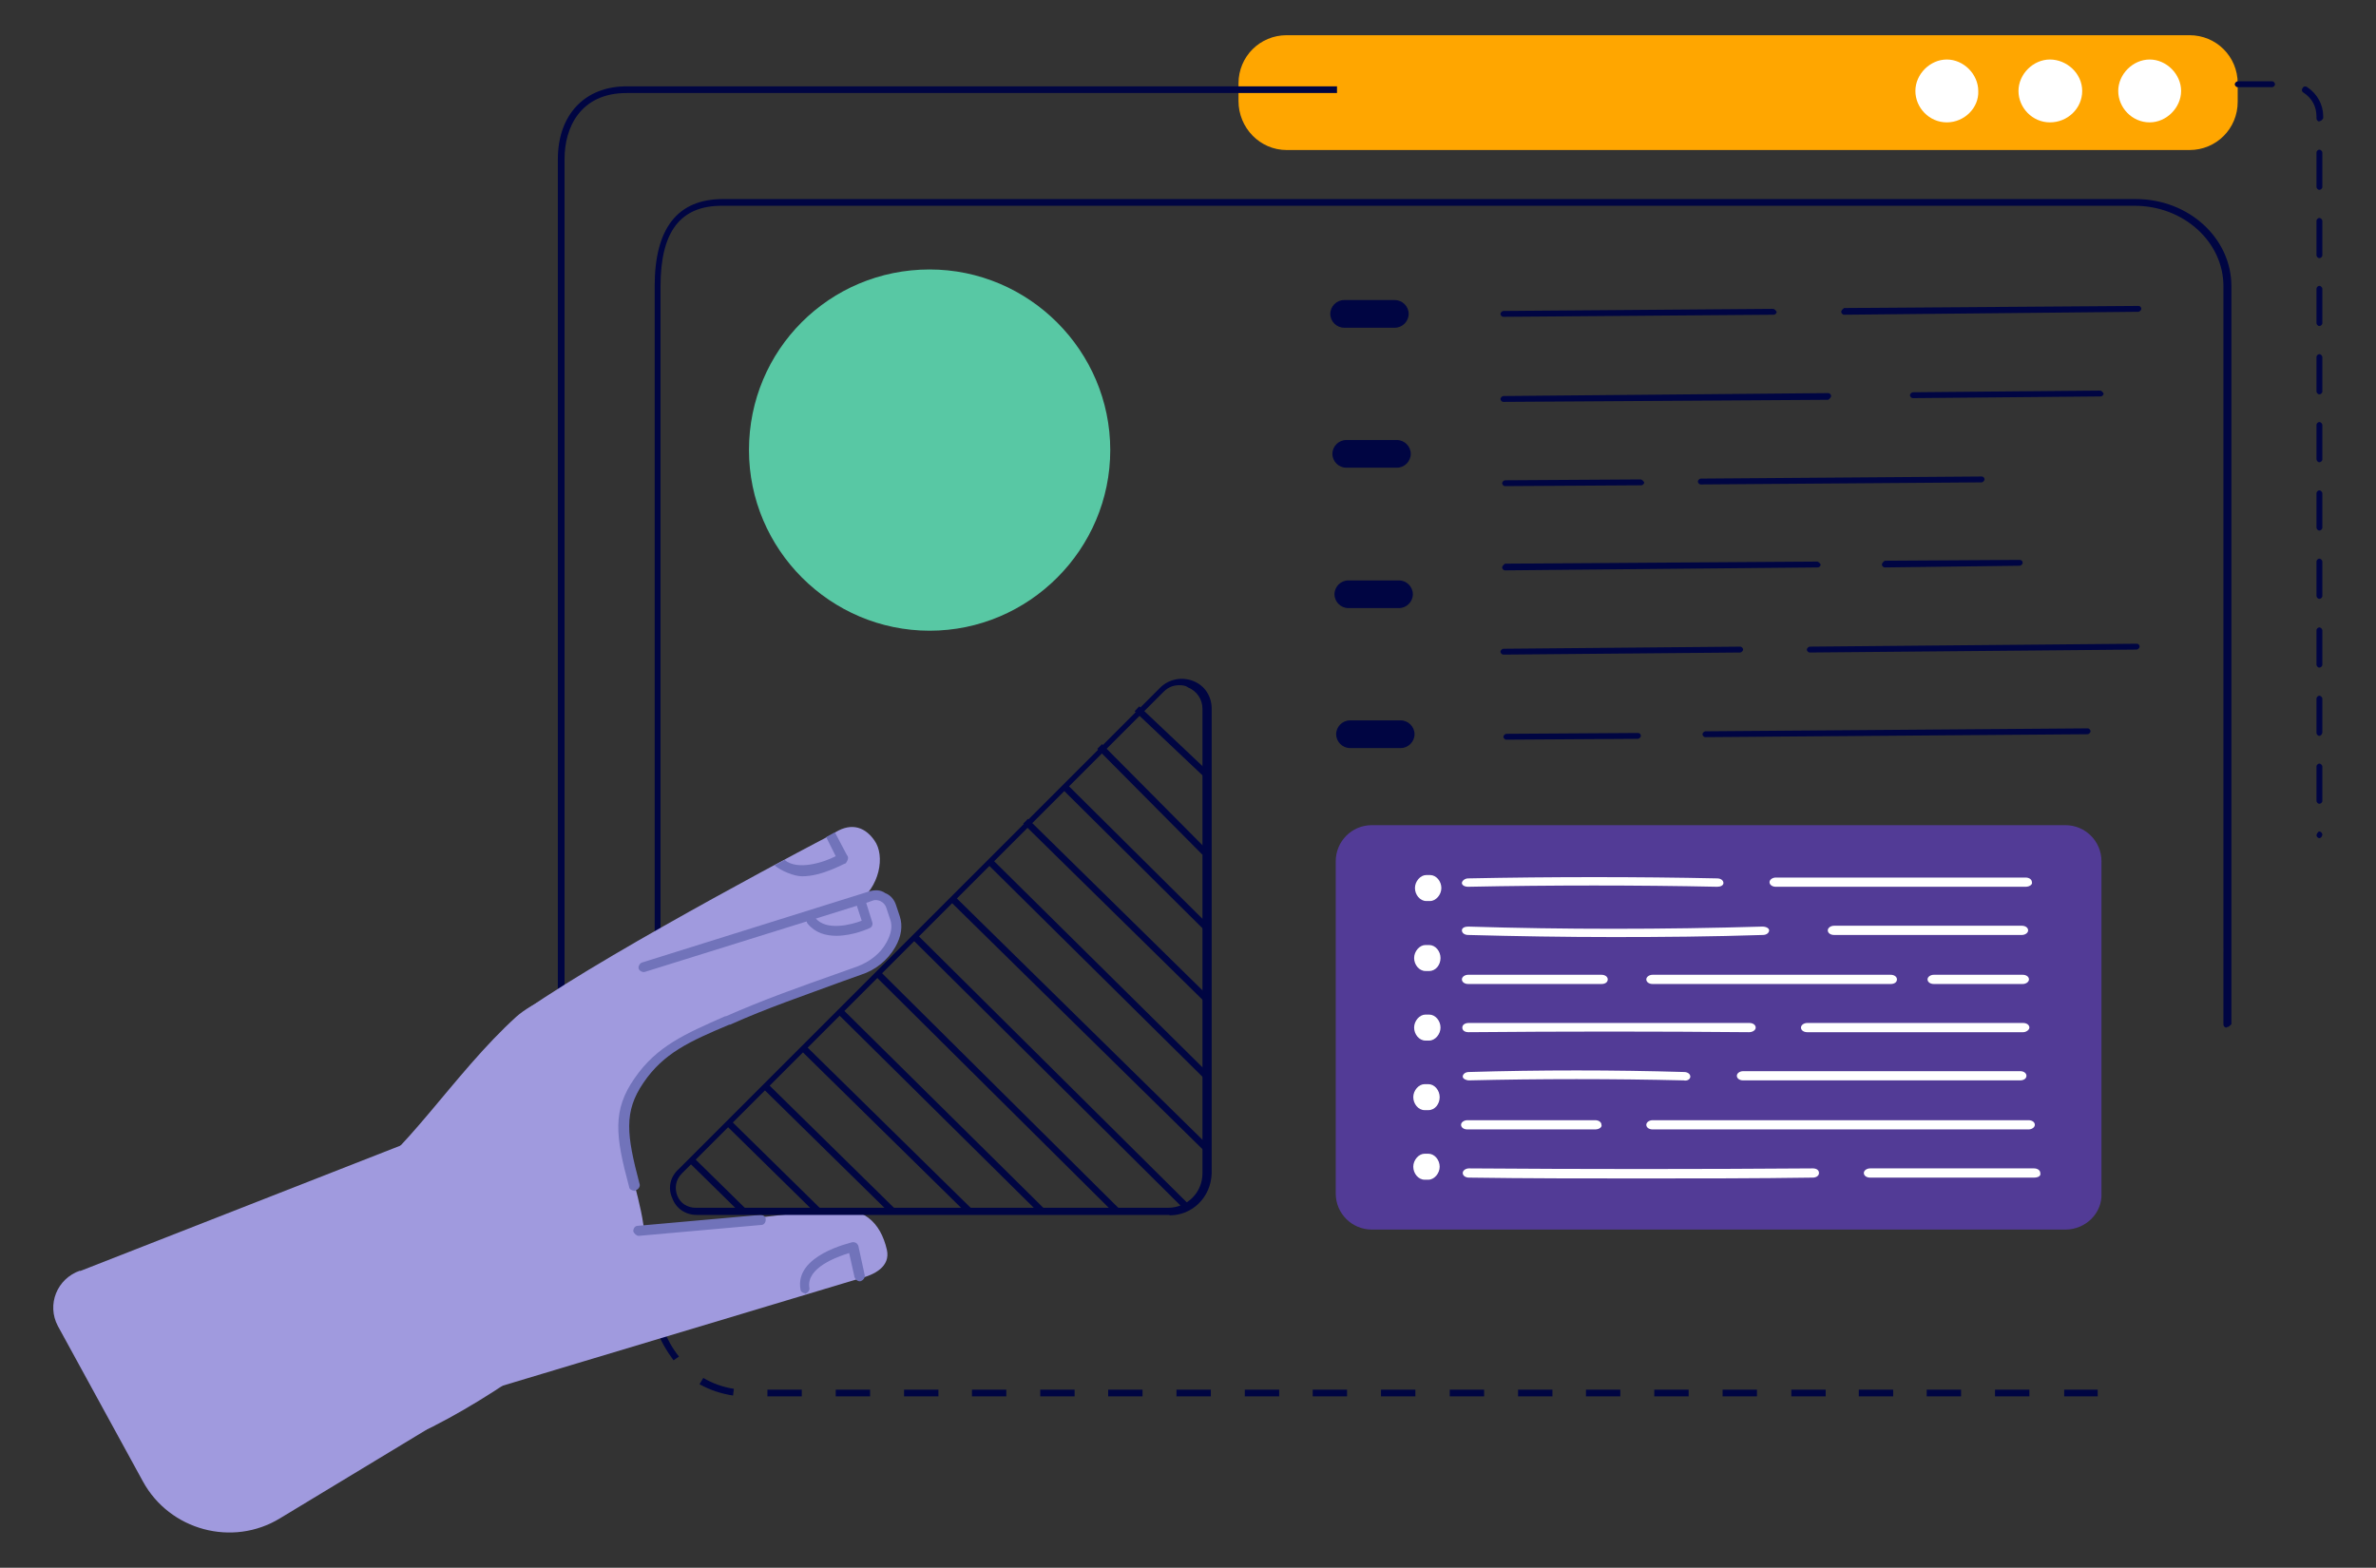 <?xml version="1.0" encoding="UTF-8"?>
<svg xmlns="http://www.w3.org/2000/svg" version="1.1" viewBox="0 0 566.9 374.1">
  <rect x="0" y="0" width="566.9" height="374.1" fill="#333333" stroke="none"/>
  <defs>
    <style>
      .cls-1 {
        fill: #58c8a4;
      }

      .cls-2 {
        fill: #523b96;
      }

      .cls-3 {
        fill: #fff;
      }

      .cls-4 {
        fill: #7173ba;
      }

      .cls-5 {
        fill: #ffa600;
      }

      .cls-6 {
        fill: #000542;
      }

      .cls-7 {
        fill: #a09ade;
      }
    </style>
  </defs>
  <g>
    <g id="Layer_1">
      <path class="cls-6" d="M531.2,245.2c-.4,0-.7-.4-.7-.7V68.3c0-10.6-9.5-19.2-21.2-19.2H172.2c-9.9,0-14.6,6.2-14.6,19.2v158.2c0,.4-.4.7-.7.7s-.7-.4-.7-.7V68.3c0-13.9,5.5-20.8,16.3-20.8h337.1c12.6,0,22.8,9.3,22.8,20.8v176.1c-.4.4-.7.7-1.1.7"></path>
      <path class="cls-6" d="M155.2,309.1v-8h1.6v8h-1.6ZM160.7,324.6c-1.6-2.2-3.1-4.6-4-7.3l1.5-.5c.9,2.6,2.2,4.9,3.8,6.9l-1.3.9ZM174.9,333c-2.7-.4-5.5-1.3-8-2.7l.9-1.5c2.2,1.3,4.7,2.2,7.3,2.6l-.2,1.6ZM191.3,333.2h-8.2v-1.6h8.2v1.6ZM207.6,333.2h-8.2v-1.6h8.2v1.6ZM223.9,333.2h-8.2v-1.6h8.2v1.6ZM240.1,333.2h-8.2v-1.6h8.2v1.6ZM256.4,333.2h-8.2v-1.6h8.2v1.6ZM272.6,333.2h-8.2v-1.6h8.2v1.6ZM288.9,333.2h-8.2v-1.6h8.2v1.6ZM305.2,333.2h-8.2v-1.6h8.2v1.6ZM321.4,333.2h-8.2v-1.6h8.2v1.6ZM337.7,333.2h-8.2v-1.6h8.2v1.6ZM354.1,333.2h-8.2v-1.6h8.2v1.6ZM370.4,333.2h-8.2v-1.6h8.2v1.6ZM386.6,333.2h-8.2v-1.6h8.2v1.6ZM402.9,333.2h-8.2v-1.6h8.2v1.6ZM419.2,333.2h-8.2v-1.6h8.2v1.6ZM435.4,333.2h-8v-1.6h8.2v1.6h-.2ZM451.7,333.2h-8.2v-1.6h8.2v1.6ZM467.9,333.2h-8.2v-1.6h8.2v1.6ZM484.2,333.2h-8.2v-1.6h8.2v1.6ZM500.5,333.2h-8v-1.6h8v1.6Z"></path>
      <path class="cls-6" d="M440,75.1c-.4,0-.7-.4-.7-.7s.4-.7.7-.9l70.2-.5c.5,0,.7.4.7.7s-.4.7-.7.7l-70.2.7h0Z"></path>
      <path class="cls-6" d="M358.7,75.6c-.4,0-.7-.4-.7-.7s.4-.7.7-.7l64.3-.5c.4,0,.7.4.9.7,0,.4-.4.7-.7.7l-64.5.5h0Z"></path>
      <path class="cls-6" d="M456.4,95c-.4,0-.7-.4-.7-.7s.4-.7.7-.7l44.6-.4c.5,0,.7.4.9.7,0,.4-.4.7-.7.7l-44.8.4h0Z"></path>
      <path class="cls-6" d="M358.7,95.9c-.4,0-.7-.4-.7-.7s.4-.7.7-.7l77.5-.7c.4,0,.7.4.7.7s-.4.7-.7.9l-77.5.5h0Z"></path>
      <path class="cls-6" d="M405.8,115.6c-.4,0-.7-.4-.7-.7s.4-.7.7-.7l67-.5c.5,0,.7.4.7.7s-.4.7-.7.7l-67,.5h0Z"></path>
      <path class="cls-6" d="M359.1,116c-.4,0-.7-.4-.7-.7s.4-.7.7-.7l32.3-.2c.4,0,.7.4.9.7,0,.4-.4.7-.7.7l-32.5.2h0Z"></path>
      <path class="cls-6" d="M449.7,135.4c-.4,0-.7-.4-.7-.7s.4-.7.7-.9l32.2-.2c.5,0,.7.4.7.7s-.4.7-.7.7l-32.2.4h0Z"></path>
      <path class="cls-6" d="M359.1,136.1c-.4,0-.7-.4-.7-.7s.4-.7.7-.9l74.4-.5c.4,0,.7.4.9.7,0,.4-.4.7-.7.7l-74.5.7h0Z"></path>
      <path class="cls-6" d="M431.8,155.7c-.4,0-.7-.4-.7-.7s.4-.7.7-.7l78-.7c.5,0,.7.4.7.7s-.4.7-.7.7l-78,.7h0Z"></path>
      <path class="cls-6" d="M358.7,156.2c-.4,0-.7-.4-.7-.7s.4-.7.7-.7l56.5-.5c.4,0,.7.4.7.7s-.4.7-.7.7l-56.5.5h0Z"></path>
      <path class="cls-6" d="M406.9,175.9c-.4,0-.7-.4-.7-.7s.4-.7.7-.7l91.2-.7c.4,0,.7.4.7.7s-.4.7-.7.7l-91.2.7h0Z"></path>
      <path class="cls-6" d="M359.4,176.5c-.4,0-.7-.4-.7-.7s.4-.7.7-.7l31.4-.2c.5,0,.7.4.7.7s-.4.7-.7.7l-31.4.2h0Z"></path>
      <path class="cls-6" d="M332.8,78.2h-12.1c-1.8,0-3.3-1.5-3.3-3.3s1.5-3.3,3.3-3.3h12.1c1.8,0,3.3,1.5,3.3,3.3s-1.5,3.3-3.3,3.3"></path>
      <path class="cls-6" d="M333.3,111.6h-12.1c-1.8,0-3.3-1.5-3.3-3.3s1.5-3.3,3.3-3.3h12.1c1.8,0,3.3,1.5,3.3,3.3s-1.5,3.3-3.3,3.3"></path>
      <path class="cls-6" d="M333.8,145.1h-12.1c-1.8,0-3.3-1.5-3.3-3.3s1.5-3.3,3.3-3.3h12.1c1.8,0,3.3,1.5,3.3,3.3s-1.5,3.3-3.3,3.3"></path>
      <path class="cls-6" d="M334.2,178.5h-12.1c-1.8,0-3.3-1.5-3.3-3.3s1.5-3.3,3.3-3.3h12.1c1.8,0,3.3,1.5,3.3,3.3s-1.5,3.3-3.3,3.3"></path>
      <path class="cls-1" d="M178.7,107.4c0,23.7,19.4,43.1,43.1,43.1s43.1-19.4,43.1-43.1-19.4-43.1-43.1-43.1c-23.9,0-43.1,19.2-43.1,43.1"></path>
      <path class="cls-5" d="M307,35.8h215.4c6.4,0,11.5-5.1,11.5-11.5v-4.4c0-6.4-5.1-11.5-11.5-11.5h-215.4c-6.4,0-11.5,5.1-11.5,11.5v4.2c0,6.4,5.1,11.7,11.5,11.7"></path>
      <path class="cls-6" d="M134.7,310.9h-1.6V38c0-10.6,6.4-17.4,16.4-17.4h169.5v1.6h-169.5c-11,0-14.8,8.2-14.8,15.7v272.9Z"></path>
      <path class="cls-3" d="M464.5,29.2c-4.2,0-7.5-3.5-7.5-7.5s3.5-7.5,7.5-7.5,7.5,3.5,7.5,7.5c.2,4-3.3,7.5-7.5,7.5"></path>
      <path class="cls-3" d="M489.1,29.2c-4.2,0-7.5-3.5-7.5-7.5s3.5-7.5,7.5-7.5,7.7,3.3,7.7,7.5-3.5,7.5-7.7,7.5"></path>
      <path class="cls-3" d="M512.9,29.2c-4.2,0-7.5-3.5-7.5-7.5s3.5-7.5,7.5-7.5,7.5,3.5,7.5,7.5-3.5,7.5-7.5,7.5"></path>
      <path class="cls-7" d="M204.3,215.4l-54.8,36.5c-3.7,2.6-6.6-.5-9.3-4.2-2.6-3.7-18.1-4.4-14.4-6.9,21.2-14.8,72.9-41.8,72.9-41.8,3.7-2.6,7.3-2.2,9.9,1.5,2.7,3.7,1.3,11.3-4.2,15"></path>
      <path class="cls-7" d="M63.1,305.6c4.9-5.3,1.6-11.5,20.5-22.1,12.6-7.1,24.5-27.2,39.6-40.9,7.7-6.9,32.3-13.5,41.1-12.6,20.1,2.2,7.5,4-13.7,30.1-8,9.9,9.9,34.7.4,45.3-7.5,8.2-27.4,24.7-47.9,35.1-7.5,3.8-26.1,1.6-31.4-2.4l.2-23c-4.7-4-12.6-5.3-8.8-9.5"></path>
      <path class="cls-7" d="M130.3,311.7l-15.2,12.4c1.1,4-16.4,13.9,4,6.8l85.9-25.8c3.7-.9,7.5-2.9,6.6-6.9-1.5-6.4-5.5-10.8-14.6-9.5l-48,5.5c-3.8,1.1-19.7,13.7-18.6,17.5"></path>
      <path class="cls-7" d="M19.1,303.3l83.5-32.7,6.2,66.3-42,25.4c-11.3,6.9-26.3,2.9-32.7-8.8l-20.3-37.1c-2.7-5.1-.2-11.3,5.3-13.2"></path>
      <path class="cls-7" d="M153.4,232.6l54.1-18.8c3.5-1.3,6.4,3.3,6.2,7.5-.2,2.9-3.1,8-6.6,9.3l-65.6,26.3c-3.5,1.3-1.3-9.7-2.7-13.7-1.5-3.8,11.1-9.3,14.6-10.6"></path>
      <path class="cls-4" d="M199.6,223.3c-2.6,0-5.1-.7-6.9-2.9-.4-.5-.4-1.3.2-1.6.5-.4,1.3-.4,1.6.2,2.6,3.3,8.8,1.6,11.1.7l-1.3-4c-.2-.5.2-1.3.7-1.5.5-.2,1.3.2,1.5.7l1.6,5.1c.2.5,0,1.3-.7,1.5,0,0-3.8,1.8-7.9,1.8"></path>
      <path class="cls-4" d="M202.1,204.1l-2.9-5.5-2,1.1v.2l2.2,4.4c-2.9,1.5-9.1,3.5-12.2.9l-2.4,1.3c1.6,1.3,4.6,2.6,6.6,2.6,4.9,0,10-3.1,10.4-3.1.5-.7.7-1.3.4-1.8"></path>
      <path class="cls-4" d="M152.4,294.9c-.5,0-1.1-.5-1.3-1.1,0-.7.4-1.3,1.1-1.3l29.2-2.6c.7,0,1.3.4,1.3,1.1s-.4,1.3-1.1,1.3l-29.2,2.6h0"></path>
      <path class="cls-4" d="M192.1,308.6c-.5,0-1.1-.4-1.1-.9-1.5-8.2,11.9-11.1,12.4-11.3.4,0,.5,0,.9.2.2.2.4.4.5.7l1.5,6.9c.2.7-.4,1.3-.9,1.5-.7.2-1.3-.4-1.5-.9l-1.3-5.8c-2.9.9-10.2,3.5-9.5,8.2.2.7-.4,1.3-.9,1.5h-.2"></path>
      <path class="cls-4" d="M151.2,284.1c-.5,0-1.1-.4-1.1-.9-3.3-12.2-4-18.3,1.3-25.9,5.3-7.7,12.1-10.6,21.6-14.8h.2c9.1-4,17-6.8,27.2-10.4l4.2-1.5c2.9-1.1,5.5-3.1,6.9-5.7,1.1-2,1.5-3.8.9-5.5l-.9-2.7c-.2-.7-.7-1.3-1.3-1.6-.7-.4-1.5-.4-2-.2l-1.1.4-53.2,16.6c-.5.2-1.3-.2-1.5-.7-.2-.5.2-1.3.7-1.5l54.3-17c1.3-.4,2.7-.4,3.8.4,1.3.5,2.2,1.6,2.6,2.9l.9,2.7c.7,2.2.4,4.7-1.1,7.3-1.8,3.1-4.7,5.5-8.2,6.6l-4.2,1.5c-10,3.7-18.1,6.4-27,10.4h-.2c-9.5,4-15.7,6.8-20.5,13.9-4.7,6.9-4,12.4-.9,24.1.2.5-.2,1.3-.9,1.5-.2.2-.4.2-.5.2"></path>
      <rect class="cls-6" x="170.3" y="274.6" width="1.6" height="17.2" transform="translate(-150.7 206.5) rotate(-45.5)"></rect>
      <rect class="cls-6" x="183.7" y="263.7" width="1.6" height="29.6" transform="translate(-143.4 214.9) rotate(-45.5)"></rect>
      <rect class="cls-6" x="197" y="252.9" width="1.6" height="42.4" transform="translate(-136.3 223.1) rotate(-45.5)"></rect>
      <rect class="cls-6" x="210.7" y="241.8" width="1.6" height="55.5" transform="translate(-129 231.5) rotate(-45.5)"></rect>
      <rect class="cls-6" x="223.7" y="231.2" width="1.6" height="67.8" transform="translate(-121.8 238.3) rotate(-45.3)"></rect>
      <rect class="cls-6" x="237" y="220.3" width="1.6" height="80.4" transform="translate(-114.6 245.7) rotate(-45.2)"></rect>
      <rect class="cls-6" x="249.9" y="209.5" width="1.6" height="91.9" transform="translate(-107.2 253.7) rotate(-45.2)"></rect>
      <rect class="cls-6" x="256.8" y="201.5" width="1.6" height="85.7" transform="translate(-97.2 256.8) rotate(-45.5)"></rect>
      <rect class="cls-6" x="261.2" y="194.4" width="1.6" height="73.4" transform="translate(-86.6 254.8) rotate(-45.3)"></rect>
      <rect class="cls-6" x="265.6" y="187" width="1.6" height="60.8" transform="translate(-75.4 254.9) rotate(-45.5)"></rect>
      <rect class="cls-6" x="270.1" y="180.1" width="1.6" height="48.6" transform="translate(-65 252.7) rotate(-45.2)"></rect>
      <rect class="cls-6" x="274.2" y="173.2" width="1.6" height="35.6" transform="translate(-54.8 249) rotate(-44.8)"></rect>
      <rect class="cls-6" x="278.9" y="165.7" width="1.6" height="23.2" transform="translate(-41.3 258.5) rotate(-46.6)"></rect>
      <path class="cls-6" d="M281.4,163.5c-1.5,0-2.7.5-3.8,1.6l-114.9,114.9c-1.5,1.5-1.8,3.5-1.1,5.3s2.4,2.9,4.4,2.9h112.7c4.6,0,8.2-3.7,8.2-8.2v-110.9c0-2.2-1.3-4.2-3.5-5.1-.5-.4-1.3-.5-2-.5M278.9,289.9h-112.7c-2.6,0-4.9-1.5-5.8-4-1.1-2.4-.5-5.1,1.5-6.9l114.9-114.9c2-2,5.1-2.7,7.9-1.6s4.4,3.7,4.4,6.6v110.9c-.2,5.7-4.6,10-10,10"></path>
      <path class="cls-2" d="M492.8,293.4h-165.5c-4.7,0-8.6-3.8-8.6-8.6v-79.3c0-4.7,3.8-8.6,8.6-8.6h165.5c4.7,0,8.6,3.8,8.6,8.6v79.3c.2,4.7-3.8,8.6-8.6,8.6"></path>
      <path class="cls-6" d="M542.1,20.8h-8.2c-.4,0-.7-.4-.7-.7s.4-.7.7-.7h8.2c.4,0,.7.4.7.7,0,.4-.4.7-.7.7M553.4,29c-.4,0-.7-.4-.7-.7v-.5c0-2.4-1.1-4.4-3.1-5.7-.4-.2-.5-.7-.2-1.1.2-.4.7-.5,1.1-.2,2.4,1.6,3.8,4.2,3.8,6.9v.5c-.2.4-.5.7-.9.7M553.4,45.3c-.4,0-.7-.4-.7-.7v-8.2c0-.4.4-.7.7-.7s.7.4.7.7v8.2c0,.4-.4.7-.7.7M553.4,61.6c-.4,0-.7-.4-.7-.7v-8.2c0-.4.4-.7.7-.7s.7.4.7.7v8.2c0,.4-.4.7-.7.7M553.4,77.8c-.4,0-.7-.4-.7-.7v-8.2c0-.4.4-.7.7-.7s.7.4.7.7v8.2c0,.4-.4.7-.7.7M553.4,94.1c-.4,0-.7-.4-.7-.7v-8.2c0-.4.4-.7.7-.7s.7.4.7.7v8.2c0,.4-.4.7-.7.7M553.4,110.3c-.4,0-.7-.4-.7-.7v-8.2c0-.4.4-.7.7-.7s.7.4.7.7v8.2c0,.4-.4.7-.7.7M553.4,126.6c-.4,0-.7-.4-.7-.7v-8.2c0-.4.4-.7.7-.7s.7.4.7.7v8.2c0,.4-.4.7-.7.7M553.4,142.9c-.4,0-.7-.4-.7-.7v-8.2c0-.4.4-.7.7-.7s.7.4.7.7v8.2c0,.4-.4.7-.7.7M553.4,159.3c-.4,0-.7-.4-.7-.7v-8.2c0-.4.4-.7.7-.7s.7.4.7.7v8.2c0,.4-.4.7-.7.7M553.4,175.6c-.4,0-.7-.4-.7-.7v-8.2c0-.4.4-.7.7-.7s.7.4.7.7v8c0,.5-.4.9-.7.9M553.4,191.8c-.4,0-.7-.4-.7-.7v-8.2c0-.4.4-.7.7-.7s.7.4.7.7v8.2c0,.4-.4.7-.7.7M553.4,200c-.4,0-.7-.4-.7-.7s.4-.9.7-.9.7.4.7.7c0,.5-.4.9-.7.9"></path>
      <path class="cls-3" d="M483.3,211.6h-59.6c-.9,0-1.5-.5-1.5-1.1s.7-1.1,1.5-1.1h59.6c.9,0,1.5.5,1.5,1.1.2.5-.5,1.1-1.5,1.1"></path>
      <path class="cls-3" d="M350.3,211.6c-.9,0-1.5-.4-1.5-.9s.7-1.1,1.5-1.1c19.9-.4,40.6-.4,59.4,0,.9,0,1.5.5,1.5,1.1s-.7.9-1.5.9c-19-.4-39.5-.4-59.4,0h0Z"></path>
      <path class="cls-3" d="M482.4,223.1h-44.8c-.9,0-1.5-.5-1.5-1.1s.7-1.1,1.5-1.1h44.8c.9,0,1.5.5,1.5,1.1s-.7,1.1-1.5,1.1"></path>
      <path class="cls-3" d="M385,223.6c-11.7,0-23.4-.2-34.7-.5-.9,0-1.5-.5-1.5-1.1s.7-.9,1.5-.9c22.8.7,46.4.7,70.2,0,.9,0,1.6.4,1.6.9s-.5,1.1-1.5,1.1c-12.1.4-23.9.5-35.6.5"></path>
      <path class="cls-3" d="M482.6,234.8h-21.2c-.9,0-1.5-.5-1.5-1.1s.7-1.1,1.5-1.1h21.2c.9,0,1.5.5,1.5,1.1s-.7,1.1-1.5,1.1"></path>
      <path class="cls-3" d="M451.1,234.8h-56.8c-.9,0-1.5-.5-1.5-1.1s.7-1.1,1.5-1.1h56.8c.9,0,1.5.5,1.5,1.1s-.5,1.1-1.5,1.1"></path>
      <path class="cls-3" d="M382.1,234.8h-31.8c-.9,0-1.5-.5-1.5-1.1s.7-1.1,1.5-1.1h31.8c.9,0,1.5.5,1.5,1.1s-.5,1.1-1.5,1.1"></path>
      <path class="cls-3" d="M482.7,246.3h-51.5c-.9,0-1.5-.5-1.5-1.1s.7-1.1,1.5-1.1h51.5c.9,0,1.5.5,1.5,1.1,0,.5-.7,1.1-1.5,1.1"></path>
      <path class="cls-3" d="M417.3,246.3c-22.3-.2-44.2-.2-66.9,0-.9,0-1.5-.4-1.5-1.1s.7-1.1,1.5-1.1h67c.9,0,1.5.5,1.5,1.1s-.7,1.1-1.6,1.1"></path>
      <path class="cls-3" d="M482,257.8h-66.1c-.9,0-1.5-.5-1.5-1.1s.7-1.1,1.5-1.1h66.1c.9,0,1.5.5,1.5,1.1,0,.7-.7,1.1-1.5,1.1"></path>
      <path class="cls-3" d="M350.5,257.8c-.7,0-1.5-.4-1.5-.9s.5-1.1,1.5-1.1c16.8-.5,34.5-.5,51.3,0,.9,0,1.5.5,1.5,1.1s-.7,1.1-1.6.9c-16.8-.4-34.3-.4-51.2,0h0"></path>
      <path class="cls-3" d="M484,269.5h-89.7c-.9,0-1.5-.5-1.5-1.1s.7-1.1,1.5-1.1h89.7c.9,0,1.5.5,1.5,1.1s-.7,1.1-1.5,1.1"></path>
      <path class="cls-3" d="M380.6,269.5h-30.5c-.9,0-1.5-.5-1.5-1.1s.7-1.1,1.5-1.1h30.5c.9,0,1.5.5,1.5,1.1.2.5-.5,1.1-1.5,1.1"></path>
      <path class="cls-3" d="M485.3,281h-39.1c-.9,0-1.5-.5-1.5-1.1s.7-1.1,1.5-1.1h39.1c.9,0,1.5.5,1.5,1.1.2.7-.5,1.1-1.5,1.1"></path>
      <path class="cls-3" d="M391.6,281.2c-13.7,0-27.4,0-41.1-.2-.9,0-1.5-.5-1.5-1.1s.7-1.1,1.5-1.1c27.2.2,55,.2,82,0,.9,0,1.5.4,1.5,1.1s-.7,1.1-1.5,1.1c-13.5.2-27.2.2-40.9.2"></path>
      <path class="cls-3" d="M341.2,215h-.9c-1.5,0-2.7-1.5-2.7-3.1s1.3-3.1,2.7-3.1h.9c1.5,0,2.7,1.5,2.7,3.1s-1.3,3.1-2.7,3.1"></path>
      <path class="cls-3" d="M341,231.7h-.9c-1.5,0-2.7-1.5-2.7-3.1s1.3-3.1,2.7-3.1h.9c1.5,0,2.7,1.5,2.7,3.1s-1.1,3.1-2.7,3.1"></path>
      <path class="cls-3" d="M341,248.3h-.9c-1.5,0-2.7-1.5-2.7-3.1s1.3-3.1,2.7-3.1h.9c1.5,0,2.7,1.5,2.7,3.1s-1.3,3.1-2.7,3.1"></path>
      <path class="cls-3" d="M340.8,264.9h-.9c-1.5,0-2.7-1.5-2.7-3.1s1.3-3.1,2.7-3.1h.9c1.5,0,2.7,1.5,2.7,3.1s-1.1,3.1-2.7,3.1"></path>
      <path class="cls-3" d="M340.8,281.5h-.9c-1.5,0-2.7-1.5-2.7-3.1s1.3-3.1,2.7-3.1h.9c1.5,0,2.7,1.5,2.7,3.1s-1.3,3.1-2.7,3.1"></path>
    </g>
  </g>
</svg>
